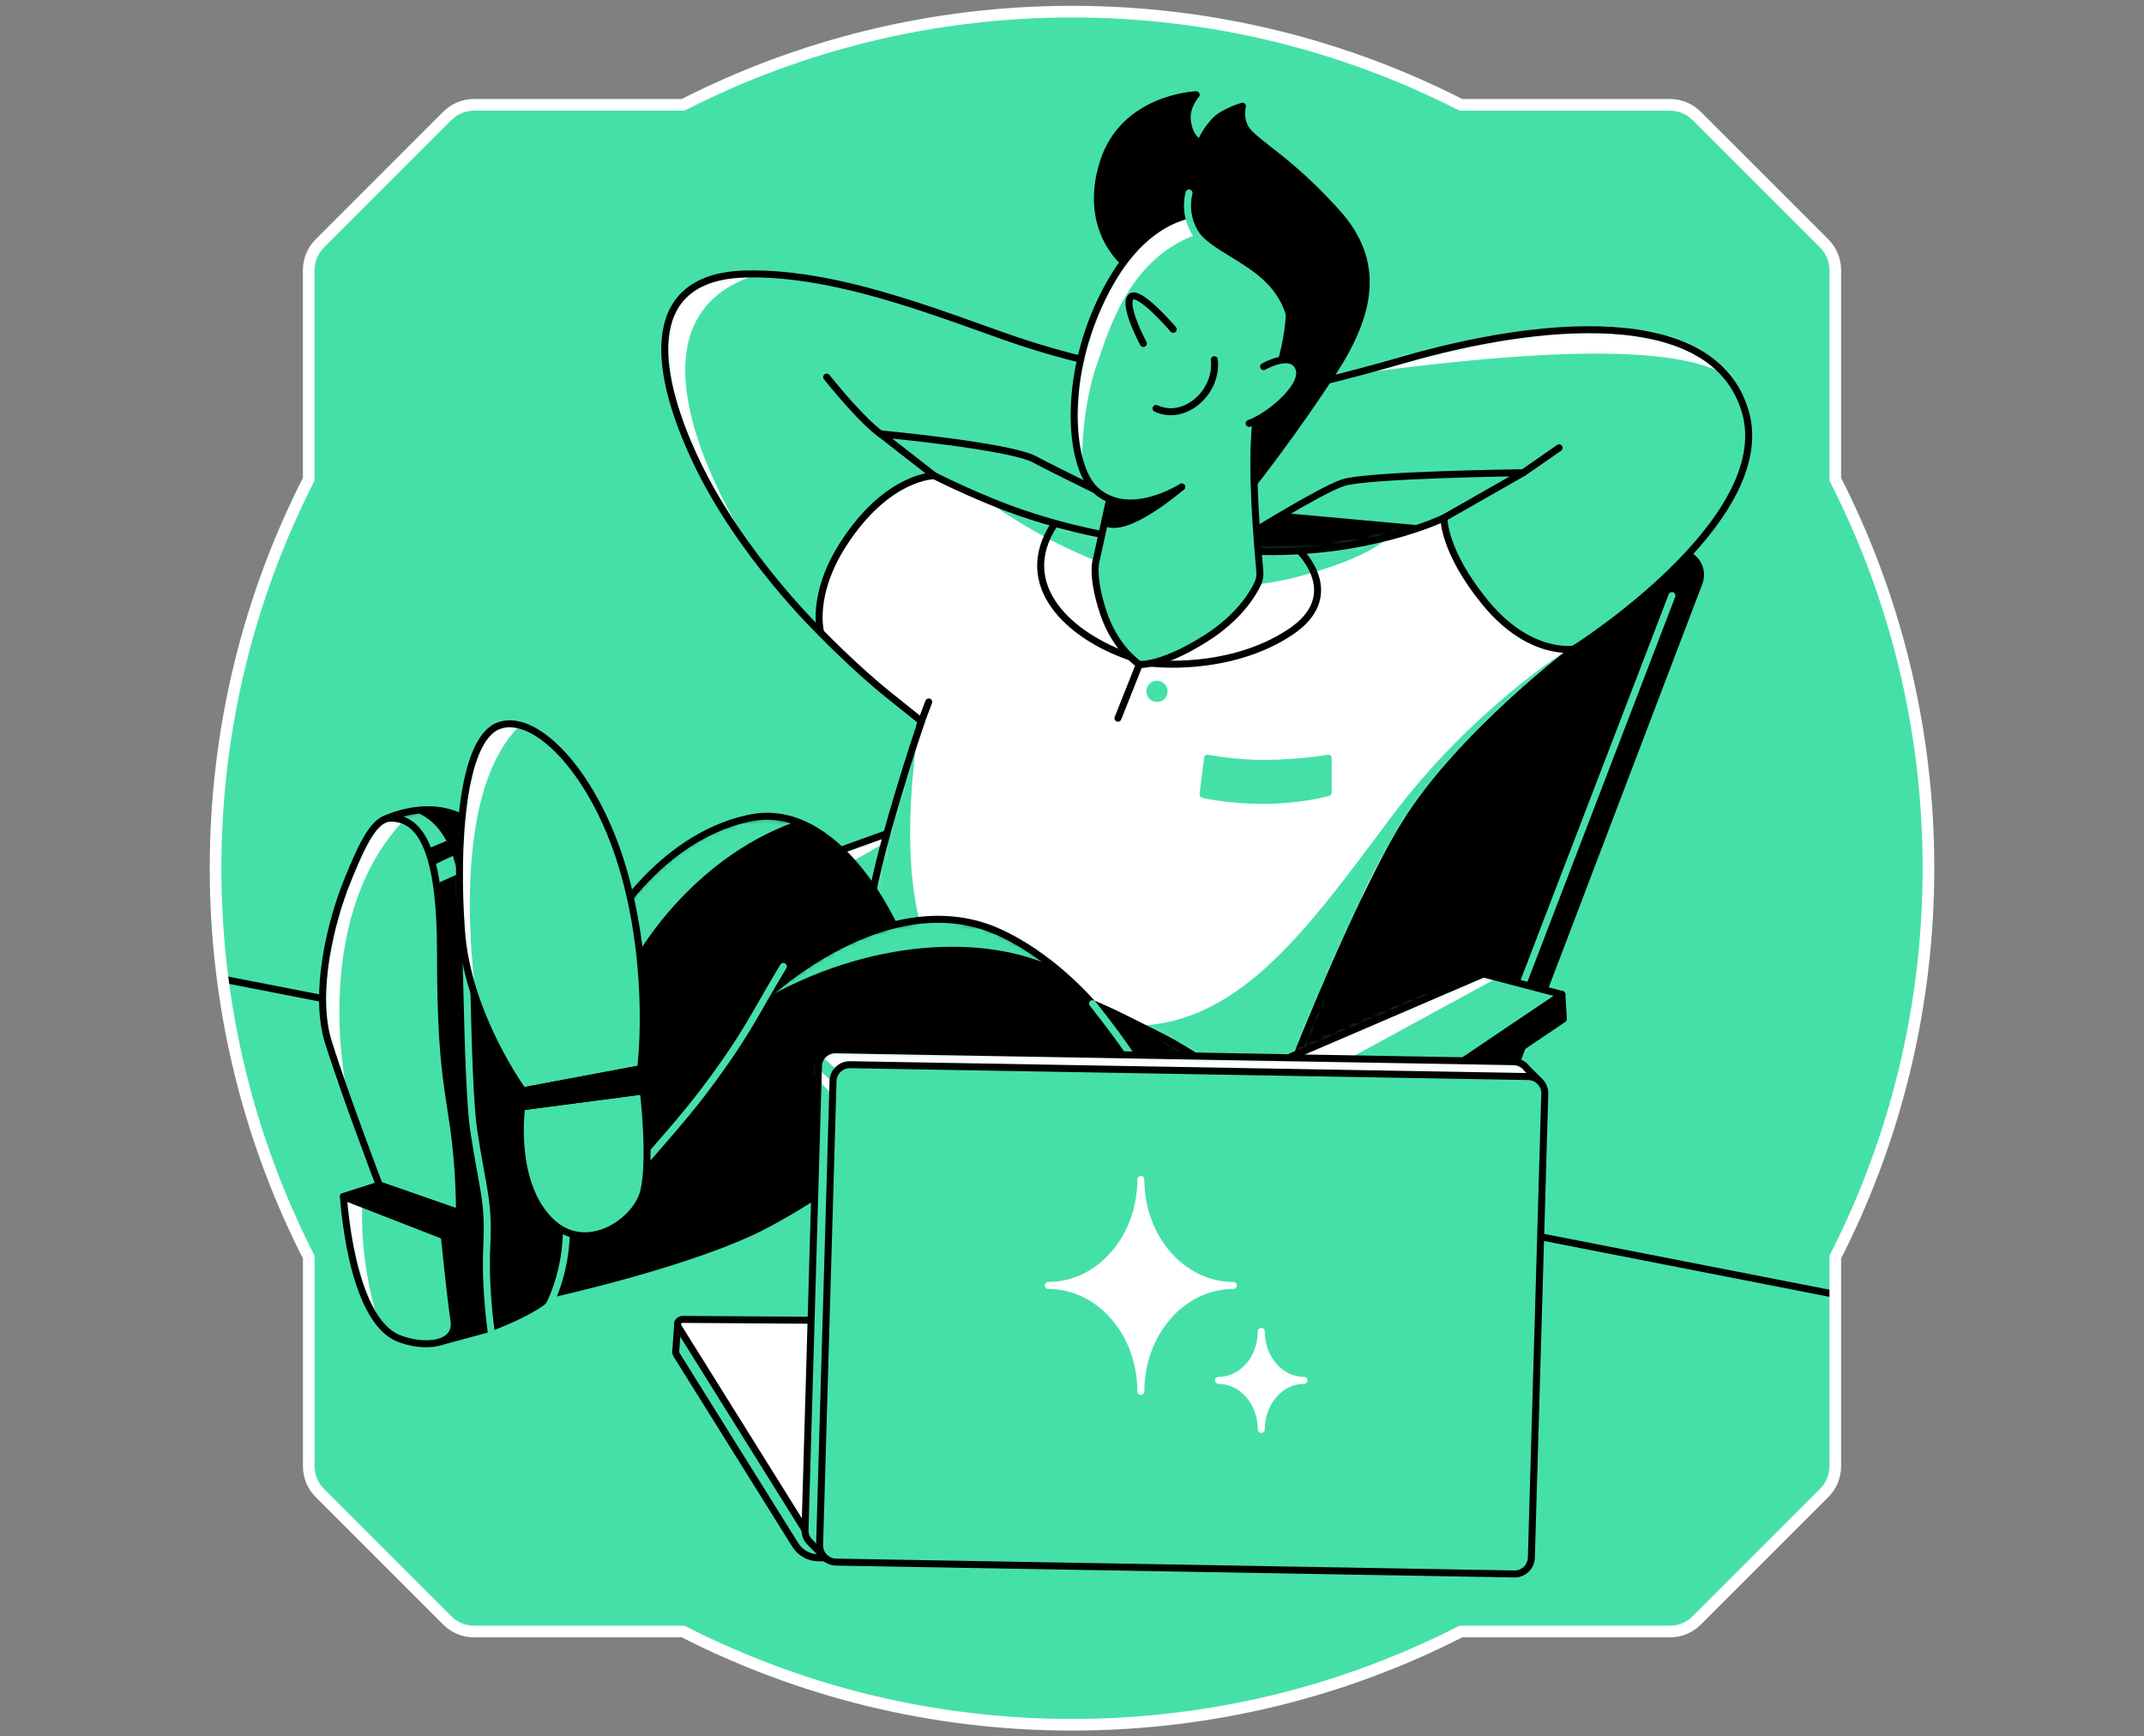<svg width="368" height="298" viewBox="0 0 368 298" fill="none" xmlns="http://www.w3.org/2000/svg">
<rect x="0" y="0" width="368" height="298" fill="#808080" stroke="none"/>
<path d="M52.996 215.743V251.652C52.996 253.361 53.673 254.996 54.878 256.201L76.799 278.122C78.008 279.327 79.642 280.004 81.348 280.004H117.257C137.289 290.228 159.967 296 184.002 296C208.037 296 230.718 290.232 250.747 280.004H286.656C288.365 280.004 289.996 279.327 291.204 278.122L313.13 256.201C314.334 254.996 315.011 253.358 315.011 251.652V215.743C325.235 195.714 331.004 173.03 331.004 148.998C331.004 124.967 325.239 102.286 315.011 82.257V46.344C315.011 44.642 314.331 43.004 313.13 41.799L291.204 19.878C290 18.673 288.365 17.996 286.656 17.996H250.747C230.714 7.768 208.033 2 183.998 2C159.963 2 137.289 7.768 117.253 17.992H81.344C79.639 17.992 78.004 18.669 76.796 19.874L54.874 41.795C53.669 43 52.992 44.639 52.992 46.341V82.253C42.772 102.286 37 124.967 37 148.998C37 173.03 42.772 195.714 52.996 215.743Z" fill="#45E0A8"/>
<mask id="mask0_8652_655" style="mask-type:luminance" maskUnits="userSpaceOnUse" x="37" y="2" width="295" height="294">
<path d="M52.996 215.743V251.652C52.996 253.361 53.673 254.996 54.878 256.201L76.799 278.122C78.008 279.327 79.642 280.004 81.348 280.004H117.257C137.289 290.228 159.967 296 184.002 296C208.037 296 230.718 290.232 250.747 280.004H286.656C288.365 280.004 289.996 279.327 291.204 278.122L313.13 256.201C314.334 254.996 315.011 253.358 315.011 251.652V215.743C325.235 195.714 331.004 173.03 331.004 148.998C331.004 124.967 325.239 102.286 315.011 82.257V46.344C315.011 44.642 314.331 43.004 313.13 41.799L291.204 19.878C290 18.673 288.365 17.996 286.656 17.996H250.747C230.714 7.768 208.033 2 183.998 2C159.963 2 137.289 7.768 117.253 17.992H81.344C79.639 17.992 78.004 18.669 76.796 19.874L54.874 41.795C53.669 43 52.992 44.639 52.992 46.341V82.253C42.772 102.286 37 124.967 37 148.998C37 173.03 42.772 195.714 52.996 215.743Z" fill="white"/>
</mask>
<g mask="url(#mask0_8652_655)">
<path d="M175.824 134.562L189.063 138.875L150.805 161.44L125.416 152.72L175.824 134.562Z" fill="#45E0A8"/>
<mask id="mask1_8652_655" style="mask-type:luminance" maskUnits="userSpaceOnUse" x="125" y="134" width="65" height="28">
<path d="M175.824 134.562L189.063 138.875L150.805 161.44L125.416 152.72L175.824 134.562Z" fill="white"/>
</mask>
<g mask="url(#mask1_8652_655)">
<path d="M139.242 151.89L157.872 141.206H154.965L131.091 150.678L139.242 151.89Z" fill="white"/>
</g>
<path d="M175.824 134.562L189.063 138.875L150.805 161.44L125.416 152.72L175.824 134.562Z" stroke="black" stroke-width="1.2" stroke-linecap="round" stroke-linejoin="round"/>
<path d="M160.352 81.64L140.866 108.563C140.866 108.563 127.021 95.23 119.329 78.823C111.638 62.415 110.867 47.541 127.791 47.029C144.715 46.517 164.482 55.233 176.007 58.951C187.533 62.67 193.784 63.182 193.784 63.182L192.333 86.185C192.333 86.185 181.892 81.127 177.534 78.819C173.176 76.511 151.127 74.461 151.127 74.461L160.356 81.64H160.352Z" fill="#45E0A8"/>
<mask id="mask2_8652_655" style="mask-type:luminance" maskUnits="userSpaceOnUse" x="114" y="47" width="80" height="62">
<path d="M160.352 81.64L140.866 108.563C140.866 108.563 127.021 95.23 119.329 78.823C111.638 62.415 110.867 47.541 127.791 47.029C144.715 46.517 164.482 55.233 176.007 58.951C187.533 62.67 193.784 63.182 193.784 63.182L192.333 86.185C192.333 86.185 181.892 81.127 177.534 78.819C173.176 76.511 151.127 74.461 151.127 74.461L160.356 81.64H160.352Z" fill="white"/>
</mask>
<g mask="url(#mask2_8652_655)">
<path d="M129.924 47.134C101.721 55.895 130.814 97.135 130.814 97.135C130.814 97.135 114.122 78.382 114.096 61.742C114.07 45.103 129.924 47.134 129.924 47.134Z" fill="white"/>
</g>
<path d="M160.352 81.64L140.866 108.563C140.866 108.563 127.021 95.23 119.329 78.823C111.638 62.415 110.867 47.541 127.791 47.029C144.715 46.517 164.482 55.233 176.007 58.951C187.533 62.67 193.784 63.182 193.784 63.182L192.333 86.185C192.333 86.185 181.892 81.127 177.534 78.819C173.176 76.511 151.127 74.461 151.127 74.461L160.356 81.64H160.352Z" stroke="black" stroke-width="1.2" stroke-linecap="round" stroke-linejoin="round"/>
<path d="M37 167.785L315.008 222.143" stroke="black" stroke-width="1.2" stroke-linecap="round" stroke-linejoin="round"/>
<path d="M207.27 87.449L288.418 94.856C290.931 95.084 292.529 97.651 291.631 100.007L255.472 194.966L173.767 187.615L207.27 87.449Z" fill="black" stroke="black" stroke-width="1.2" stroke-linecap="round" stroke-linejoin="round"/>
<path d="M286.977 102.215L251.08 195.715" stroke="#45E0A8" stroke-width="1.2" stroke-linecap="round" stroke-linejoin="round"/>
<path d="M247.844 88.882C244.769 102.215 257.694 112.917 261.966 112.749C266.238 112.577 270.169 111.38 270.169 111.38C270.169 111.38 305.038 89.425 299.569 70.66C294.1 51.896 263.675 55.177 240.942 61.742C218.208 68.307 211.426 68.307 211.426 68.307L213.083 92.578C213.083 92.578 226.416 84.214 230.52 82.841C234.624 81.468 261.457 81.127 261.457 81.127L247.848 88.882H247.844Z" fill="#45E0A8"/>
<mask id="mask3_8652_655" style="mask-type:luminance" maskUnits="userSpaceOnUse" x="211" y="56" width="90" height="57">
<path d="M247.844 88.882C244.769 102.215 257.694 112.917 261.966 112.749C266.238 112.577 270.169 111.38 270.169 111.38C270.169 111.38 305.038 89.425 299.569 70.66C294.1 51.896 263.675 55.177 240.942 61.742C218.208 68.307 211.426 68.307 211.426 68.307L213.083 92.578C213.083 92.578 226.416 84.214 230.52 82.841C234.624 81.468 261.457 81.127 261.457 81.127L247.848 88.882H247.844Z" fill="white"/>
</mask>
<g mask="url(#mask3_8652_655)">
<path d="M231.504 64.342C274.191 58.435 289.824 60.635 296.172 64.342C302.521 68.049 294.871 54.59 270.173 56C245.472 57.41 231.504 64.342 231.504 64.342Z" fill="white"/>
</g>
<path d="M247.844 88.882C244.769 102.215 257.694 112.917 261.966 112.749C266.238 112.577 270.169 111.38 270.169 111.38C270.169 111.38 305.038 89.425 299.569 70.66C294.1 51.896 263.675 55.177 240.942 61.742C218.208 68.307 211.426 68.307 211.426 68.307L213.083 92.578C213.083 92.578 226.416 84.214 230.52 82.841C234.624 81.468 261.457 81.127 261.457 81.127L247.848 88.882H247.844Z" stroke="black" stroke-width="1.2" stroke-linecap="round" stroke-linejoin="round"/>
<path d="M160.352 81.639C160.352 81.639 152.305 81.61 144.711 93.434C139.07 102.218 140.866 108.563 140.866 108.563C140.866 108.563 146.634 114.544 152.489 119.247C156.263 122.277 158.16 123.788 158.16 123.788C158.16 123.788 150.02 147.621 148.983 158.219C147.951 168.817 154.453 166.083 169.323 167.792C184.193 169.502 190.436 173.576 198.584 177.533C206.5 181.379 218.743 190.866 218.743 190.866C218.743 190.866 231.881 156.338 241.282 141.209C250.683 126.081 270.169 111.383 270.169 111.383C270.169 111.383 262.564 112.771 254.873 103.348C247.679 94.538 247.844 88.882 247.844 88.882C247.844 88.882 234.691 95.305 215.257 94.628C192.007 93.816 178.114 89.391 169.772 85.93C164.029 83.547 160.348 81.636 160.348 81.636L160.352 81.639Z" fill="white"/>
<mask id="mask4_8652_655" style="mask-type:luminance" maskUnits="userSpaceOnUse" x="140" y="81" width="131" height="110">
<path d="M160.352 81.639C160.352 81.639 152.305 81.61 144.711 93.434C139.07 102.218 140.866 108.563 140.866 108.563C140.866 108.563 146.634 114.544 152.489 119.247C156.263 122.277 158.16 123.788 158.16 123.788C158.16 123.788 150.02 147.621 148.983 158.219C147.951 168.817 154.453 166.083 169.323 167.792C184.193 169.502 190.436 173.576 198.584 177.533C206.5 181.379 218.743 190.866 218.743 190.866C218.743 190.866 231.881 156.338 241.282 141.209C250.683 126.081 270.169 111.383 270.169 111.383C270.169 111.383 262.564 112.771 254.873 103.348C247.679 94.538 247.844 88.882 247.844 88.882C247.844 88.882 234.691 95.305 215.257 94.628C192.007 93.816 178.114 89.391 169.772 85.93C164.029 83.547 160.348 81.636 160.348 81.636L160.352 81.639Z" fill="white"/>
</mask>
<g mask="url(#mask4_8652_655)">
<path d="M195.561 176.026C213.424 175.308 225.047 158.545 238.892 140.091C252.737 121.637 269.029 111.541 269.029 111.541C269.029 111.541 240.568 133.567 232.297 157.77C224.022 181.974 218.553 192.572 218.553 192.572L195.561 176.026Z" fill="#45E0A8"/>
<path d="M157.58 125.412C153.989 150.539 158.642 160.438 158.642 160.438L147.274 157.77L157.58 125.415V125.412Z" fill="#45E0A8"/>
<path d="M168.619 85.448C188.353 99.413 206.589 103.344 223.083 98.9C239.577 94.456 239.917 89.997 239.917 89.997L168.619 85.444V85.448Z" fill="#45E0A8"/>
</g>
<path d="M160.352 81.639C160.352 81.639 152.305 81.61 144.711 93.434C139.07 102.218 140.866 108.563 140.866 108.563C140.866 108.563 146.634 114.544 152.489 119.247C156.263 122.277 158.16 123.788 158.16 123.788C158.16 123.788 150.02 147.621 148.983 158.219C147.951 168.817 154.453 166.083 169.323 167.792C184.193 169.502 190.436 173.576 198.584 177.533C206.5 181.379 218.743 190.866 218.743 190.866C218.743 190.866 231.881 156.338 241.282 141.209C250.683 126.081 270.169 111.383 270.169 111.383C270.169 111.383 262.564 112.771 254.873 103.348C247.679 94.538 247.844 88.882 247.844 88.882C247.844 88.882 234.691 95.305 215.257 94.628C192.007 93.816 178.114 89.391 169.772 85.93C164.029 83.547 160.348 81.636 160.348 81.636L160.352 81.639Z" stroke="black" stroke-width="1.2" stroke-linecap="round" stroke-linejoin="round"/>
<path d="M215.261 82.841C215.261 82.841 222.14 74.117 228.806 63.863C235.473 53.605 237.01 44.863 229.491 36.502C221.972 28.141 216.903 25.388 214.408 22.84C212.549 20.944 213.256 18.224 213.256 18.224C213.256 18.224 209.923 19.178 208.426 20.832C206.567 22.882 206.077 24.55 206.077 24.55C206.077 24.55 204.132 23.951 203.791 20.618C203.544 18.213 205.31 16.26 205.31 16.26C205.31 16.26 192.838 16.687 189.333 27.969C185.827 39.252 192.879 44.968 192.879 44.968L215.268 82.841H215.261Z" fill="black" stroke="black" stroke-width="1.2" stroke-linecap="round" stroke-linejoin="round"/>
<path d="M195.561 114.028C195.561 114.028 191.491 111.447 189.407 105.226C187.38 99.17 188.076 96.48 188.076 96.48L191.289 81.98L215.807 70.099C214.73 77.51 215.287 87.468 216.237 98.036C216.304 98.796 216.177 99.559 215.844 100.243C214.92 102.155 212.481 106.083 206.93 109.584C199.246 114.429 195.561 114.028 195.561 114.028Z" fill="#45E0A8" stroke="black" stroke-width="1.2" stroke-linecap="round" stroke-linejoin="round"/>
<path d="M189.639 89.597C193.234 91.927 202.83 83.54 202.83 83.54L190.522 85.624L189.643 89.597H189.639Z" fill="black" stroke="black" stroke-width="1.2" stroke-linecap="round" stroke-linejoin="round"/>
<path d="M202.826 83.562C202.826 83.562 193.78 89.458 187.956 84.034C183.343 79.736 182.143 63.182 190.69 48.308C199.238 33.438 212.275 34.153 218.208 41.983C226.244 52.581 216.327 71.382 216.327 71.382" fill="#45E0A8"/>
<mask id="mask5_8652_655" style="mask-type:luminance" maskUnits="userSpaceOnUse" x="184" y="36" width="38" height="51">
<path d="M202.826 83.562C202.826 83.562 193.78 89.458 187.956 84.034C183.343 79.736 182.143 63.182 190.69 48.308C199.238 33.438 212.275 34.153 218.208 41.983C226.244 52.581 216.327 71.382 216.327 71.382" fill="white"/>
</mask>
<g mask="url(#mask5_8652_655)">
<path d="M206.515 39.877C193.96 43.591 190.335 56.658 188.352 62.281C185.393 70.66 185.726 80.305 185.726 80.305C185.726 80.305 181.836 72.838 186.931 56.58C192.741 38.051 204.932 36.712 204.932 36.712L206.515 39.877Z" fill="white"/>
</g>
<path d="M202.826 83.562C202.826 83.562 193.78 89.458 187.956 84.034C183.343 79.736 182.143 63.182 190.69 48.308C199.238 33.438 212.275 34.153 218.208 41.983C226.244 52.581 216.327 71.382 216.327 71.382" stroke="black" stroke-width="1.2" stroke-linecap="round" stroke-linejoin="round"/>
<path d="M216.884 62.92C216.884 62.92 221.736 60.1 222.933 63.178C224.13 66.253 217.823 71.468 214.404 72.665" fill="#45E0A8"/>
<path d="M216.884 62.92C216.884 62.92 221.736 60.1 222.933 63.178C224.13 66.253 217.823 71.468 214.404 72.665" stroke="black" stroke-width="1.2" stroke-linecap="round" stroke-linejoin="round"/>
<path d="M201.374 56.512C201.374 56.512 195.348 49.461 194.069 50.998C192.785 52.536 196.249 58.947 196.249 58.947" fill="#45E0A8"/>
<path d="M201.374 56.512C201.374 56.512 195.348 49.461 194.069 50.998C192.785 52.536 196.249 58.947 196.249 58.947" stroke="black" stroke-width="1.2" stroke-linecap="round" stroke-linejoin="round"/>
<path d="M208.426 61.742C209.066 67.204 203.425 72.407 198.427 70.099Z" fill="#45E0A8"/>
<path d="M208.426 61.742C209.066 67.204 203.425 72.407 198.427 70.099" stroke="black" stroke-width="1.2" stroke-linecap="round" stroke-linejoin="round"/>
<path d="M205.093 34.078C202.863 43.438 218.04 42.667 221.351 54.077C224.287 64.189 228.384 45.742 223.083 40.486C217.782 35.23 205.089 34.078 205.089 34.078H205.093Z" fill="black" stroke="black" stroke-width="1.2" stroke-linecap="round" stroke-linejoin="round"/>
<path d="M204.087 33.117C202.863 38.096 206.204 41.384 206.204 41.384" stroke="#45E0A8" stroke-width="1.2" stroke-linecap="round" stroke-linejoin="round"/>
<path d="M141.891 64.716C148.299 72.665 151.12 74.457 151.12 74.457Z" fill="#45E0A8"/>
<path d="M141.891 64.716C148.299 72.665 151.12 74.457 151.12 74.457" stroke="black" stroke-width="1.2" stroke-linecap="round" stroke-linejoin="round"/>
<path d="M267.611 76.852C262.826 80.196 261.457 81.124 261.457 81.124Z" fill="#45E0A8"/>
<path d="M267.611 76.852C262.826 80.196 261.457 81.124 261.457 81.124" stroke="black" stroke-width="1.2" stroke-linecap="round" stroke-linejoin="round"/>
<path d="M191.888 123.261L195.561 114.028" stroke="black" stroke-width="1.2" stroke-linecap="round" stroke-linejoin="round"/>
<path d="M180.949 90.001C174.107 100.441 183.512 109.165 194.024 112.749" stroke="black" stroke-width="1.2" stroke-linecap="round" stroke-linejoin="round"/>
<path d="M197.578 113.812C197.578 113.812 210.768 115.495 221.351 108.559C231.029 102.215 223.083 94.591 223.083 94.591" stroke="black" stroke-width="1.2" stroke-linecap="round" stroke-linejoin="round"/>
<path d="M198.584 120.47C199.592 120.47 200.409 119.653 200.409 118.645C200.409 117.637 199.592 116.819 198.584 116.819C197.576 116.819 196.758 117.637 196.758 118.645C196.758 119.653 197.576 120.47 198.584 120.47Z" fill="#45E0A8"/>
<path d="M207.27 130.118L206.5 136.335C206.5 136.335 210.985 137.424 217.27 137.36C223.55 137.296 227.972 136.013 227.972 136.013V130.118C227.972 130.118 223.337 130.967 217.236 131.015C212.002 131.057 207.27 130.118 207.27 130.118Z" fill="#45E0A8" stroke="#45E0A8" stroke-width="1.2" stroke-linecap="round" stroke-linejoin="round"/>
<path d="M159.409 120.47L157.872 124.54" stroke="black" stroke-width="1.2" stroke-linecap="round" stroke-linejoin="round"/>
<path d="M153.94 159.926C153.94 159.926 144.199 137.02 128.472 140.439C112.745 143.858 104.029 159.926 104.029 159.926C104.029 159.926 95.313 176.165 94.456 193.769C93.603 211.374 112.233 200.436 122.146 194.966C132.06 189.497 153.936 159.926 153.936 159.926H153.94Z" fill="black"/>
<mask id="mask6_8652_655" style="mask-type:luminance" maskUnits="userSpaceOnUse" x="94" y="140" width="60" height="64">
<path d="M153.94 159.926C153.94 159.926 144.199 137.02 128.472 140.439C112.745 143.858 104.029 159.926 104.029 159.926C104.029 159.926 95.313 176.165 94.456 193.769C93.603 211.374 112.233 200.436 122.146 194.966C132.06 189.497 153.936 159.926 153.936 159.926H153.94Z" fill="white"/>
</mask>
<g mask="url(#mask6_8652_655)">
<path d="M138.385 140.402C118.787 146.436 108.986 164.538 108.986 164.538L104.882 154.453C104.882 154.453 115.349 142.987 125.498 140.088C135.647 137.188 138.382 140.398 138.382 140.398L138.385 140.402Z" fill="#45E0A8"/>
</g>
<path d="M153.94 159.926C153.94 159.926 144.199 137.02 128.472 140.439C112.745 143.858 104.029 159.926 104.029 159.926C104.029 159.926 95.313 176.165 94.456 193.769C93.603 211.374 112.233 200.436 122.146 194.966C132.06 189.497 153.936 159.926 153.936 159.926H153.94Z" stroke="black" stroke-width="1.2" stroke-linecap="round" stroke-linejoin="round"/>
<path d="M94.43 222.144C94.43 222.144 119.385 216.66 131.637 210.095C151.123 199.65 151.924 192.92 161.044 192.041C176.008 190.601 202.149 194.966 202.149 194.966C202.149 194.966 191.891 169.839 172.061 160.266C152.234 150.693 130.694 171.732 130.694 171.732L91.123 186.246L94.426 222.14L94.43 222.144Z" fill="black"/>
<mask id="mask7_8652_655" style="mask-type:luminance" maskUnits="userSpaceOnUse" x="91" y="157" width="112" height="66">
<path d="M94.43 222.144C94.43 222.144 119.385 216.66 131.637 210.095C151.123 199.65 151.924 192.92 161.044 192.041C176.008 190.601 202.149 194.966 202.149 194.966C202.149 194.966 191.891 169.839 172.061 160.266C152.234 150.693 130.694 171.732 130.694 171.732L91.123 186.246L94.426 222.14L94.43 222.144Z" fill="white"/>
</mask>
<g mask="url(#mask7_8652_655)">
<path d="M130.694 171.732C149.324 160.992 168.997 160.341 180.994 166.016C192.988 171.691 175.394 153.895 156.634 158.108C137.873 162.32 130.694 171.732 130.694 171.732Z" fill="#45E0A8"/>
</g>
<path d="M94.43 222.144C94.43 222.144 119.385 216.66 131.637 210.095C151.123 199.65 151.924 192.92 161.044 192.041C176.008 190.601 202.149 194.966 202.149 194.966C202.149 194.966 191.891 169.839 172.061 160.266C152.234 150.693 130.694 171.732 130.694 171.732L91.123 186.246L94.426 222.14L94.43 222.144Z" stroke="black" stroke-width="1.2" stroke-linecap="round" stroke-linejoin="round"/>
<path d="M134.454 165.862C129.366 174.283 128.285 177.339 120.863 187.212C117.291 191.966 110.407 199.646 110.407 199.646" stroke="#45E0A8" stroke-width="1.2" stroke-linecap="round" stroke-linejoin="round"/>
<path d="M75.355 230.34L83.518 228.125C83.518 228.125 92.522 224.878 94.43 222.144C96.338 219.409 99.024 201.763 95.799 189.134C92.579 176.505 87.45 145.908 80.784 141.21C74.117 136.507 65.932 140.667 65.932 140.667L75.355 230.34Z" fill="black"/>
<mask id="mask8_8652_655" style="mask-type:luminance" maskUnits="userSpaceOnUse" x="65" y="138" width="33" height="93">
<path d="M75.355 230.34L83.518 228.125C83.518 228.125 92.522 224.878 94.43 222.144C96.338 219.409 99.024 201.763 95.799 189.134C92.579 176.505 87.45 145.908 80.784 141.21C74.117 136.507 65.932 140.667 65.932 140.667L75.355 230.34Z" fill="white"/>
</mask>
<g mask="url(#mask8_8652_655)">
<path d="M72.471 146.058L77.188 144.09C77.188 144.09 75.138 140.088 72.471 139.208C69.804 138.329 68.049 138.973 68.049 138.973L63.946 140.742L72.471 146.062V146.058Z" fill="#45E0A8"/>
<path d="M73.242 148.998L78.273 146.626L79.264 149.709L73.691 152.212L73.242 148.998Z" fill="#45E0A8"/>
</g>
<path d="M75.355 230.34L83.518 228.125C83.518 228.125 92.522 224.878 94.43 222.144C96.338 219.409 99.024 201.763 95.799 189.134C92.579 176.505 87.45 145.908 80.784 141.21C74.117 136.507 65.932 140.667 65.932 140.667L75.355 230.34Z" stroke="black" stroke-width="1.2" stroke-linecap="round" stroke-linejoin="round"/>
<path d="M67.11 140.402C72.288 140.424 75.61 146.122 75.61 163.427C75.61 180.732 76.635 185.221 77.791 193.04C78.947 200.858 78.857 208.168 78.857 208.168L65.098 203.372C65.098 203.372 59.071 187.511 56.382 178.929C53.688 170.348 56.894 157.913 59.587 151.247C62.281 144.58 64.331 140.387 67.114 140.398L67.11 140.402Z" fill="#45E0A8"/>
<mask id="mask9_8652_655" style="mask-type:luminance" maskUnits="userSpaceOnUse" x="55" y="140" width="24" height="69">
<path d="M67.11 140.402C72.288 140.424 75.61 146.122 75.61 163.427C75.61 180.732 76.635 185.221 77.791 193.04C78.947 200.858 78.857 208.168 78.857 208.168L65.098 203.372C65.098 203.372 59.071 187.511 56.382 178.929C53.688 170.348 56.894 157.913 59.587 151.247C62.281 144.58 64.331 140.387 67.114 140.398L67.11 140.402Z" fill="white"/>
</mask>
<g mask="url(#mask9_8652_655)">
<path d="M68.902 141.206C53.093 158.556 59.333 187.687 60.152 189.954C60.971 192.221 51.47 180.227 57.41 157.767C63.351 135.307 68.902 141.206 68.902 141.206Z" fill="white"/>
</g>
<path d="M67.11 140.402C72.288 140.424 75.61 146.122 75.61 163.427C75.61 180.732 76.635 185.221 77.791 193.04C78.947 200.858 78.857 208.168 78.857 208.168L65.098 203.372C65.098 203.372 59.071 187.511 56.382 178.929C53.688 170.348 56.894 157.913 59.587 151.247C62.281 144.58 64.331 140.387 67.114 140.398L67.11 140.402Z" stroke="black" stroke-width="1.2" stroke-linecap="round" stroke-linejoin="round"/>
<path d="M58.948 205.347L76.253 212.081C76.253 212.081 77.278 222.271 77.921 226.629C78.561 230.987 72.688 231.373 68.461 229.704C60.126 226.42 58.952 205.347 58.952 205.347H58.948Z" fill="#45E0A8"/>
<mask id="mask10_8652_655" style="mask-type:luminance" maskUnits="userSpaceOnUse" x="58" y="205" width="20" height="26">
<path d="M58.948 205.347L76.253 212.081C76.253 212.081 77.278 222.271 77.921 226.629C78.561 230.987 72.688 231.373 68.461 229.704C60.126 226.42 58.952 205.347 58.952 205.347H58.948Z" fill="white"/>
</mask>
<g mask="url(#mask10_8652_655)">
<path d="M62.172 206.604C61.765 218.167 65.075 227.041 65.075 227.041C65.075 227.041 60.115 218.983 58.948 212.081C57.781 205.179 58.308 203.424 58.308 203.424L62.176 206.604H62.172Z" fill="white"/>
</g>
<path d="M58.948 205.347L76.253 212.081C76.253 212.081 77.278 222.271 77.921 226.629C78.561 230.987 72.688 231.373 68.461 229.704C60.126 226.42 58.952 205.347 58.952 205.347H58.948Z" stroke="black" stroke-width="1.2" stroke-linecap="round" stroke-linejoin="round"/>
<path d="M65.098 203.372L58.948 205.347L76.253 212.081L78.857 208.168L65.098 203.372Z" fill="black" stroke="black" stroke-width="1.2" stroke-linecap="round" stroke-linejoin="round"/>
<path d="M79.915 161.44C79.99 164.025 80.061 166.891 80.132 169.835C80.364 179.262 80.641 189.508 81.318 194.035C82.811 204.034 83.945 205.863 83.559 213.813C83.174 221.762 84.453 229.453 84.453 229.453" stroke="#45E0A8" stroke-width="1.2" stroke-linecap="round" stroke-linejoin="round"/>
<path d="M72.471 139.205C76.773 141.374 79.119 146.739 79.586 153.558" stroke="black" stroke-width="1.2" stroke-linecap="round" stroke-linejoin="round"/>
<path d="M97.022 206.889C98.305 218.684 93.177 225.862 93.177 225.862" stroke="#45E0A8" stroke-width="1.2" stroke-linecap="round" stroke-linejoin="round"/>
<path d="M89.769 187.211C89.769 187.211 80.226 174.197 79.201 159.708C78.176 145.223 79.201 126.931 85.609 124.54C92.017 122.146 102.533 133.043 107.276 150.352C112.02 167.658 109.97 183.425 109.97 183.425L89.773 187.211H89.769Z" fill="#45E0A8"/>
<mask id="mask11_8652_655" style="mask-type:luminance" maskUnits="userSpaceOnUse" x="78" y="124" width="33" height="64">
<path d="M89.769 187.211C89.769 187.211 80.226 174.197 79.201 159.708C78.176 145.223 79.201 126.931 85.609 124.54C92.017 122.146 102.533 133.043 107.276 150.352C112.02 167.658 109.97 183.425 109.97 183.425L89.773 187.211H89.769Z" fill="white"/>
</mask>
<g mask="url(#mask11_8652_655)">
<path d="M89.541 124.215C76.167 136.679 81.831 171.732 81.831 171.732C81.831 171.732 74.91 154.815 79.983 135.322C85.055 115.824 89.541 124.215 89.541 124.215Z" fill="white"/>
</g>
<path d="M89.769 187.211C89.769 187.211 80.226 174.197 79.201 159.708C78.176 145.223 79.201 126.931 85.609 124.54C92.017 122.146 102.533 133.043 107.276 150.352C112.02 167.658 109.97 183.425 109.97 183.425L89.773 187.211H89.769Z" stroke="black" stroke-width="1.2" stroke-linecap="round" stroke-linejoin="round"/>
<path d="M89.541 189.957L110.411 187.215C110.411 187.215 111.792 198.483 110.546 204.263C109.401 209.582 100.726 215.481 94.636 209.713C87.655 203.099 89.541 189.961 89.541 189.961V189.957Z" fill="#45E0A8" stroke="black" stroke-width="1.2" stroke-linecap="round" stroke-linejoin="round"/>
<path d="M89.769 187.211L89.541 189.957L110.411 187.211L109.97 183.425L89.769 187.211Z" fill="black" stroke="black" stroke-width="1.2" stroke-linecap="round" stroke-linejoin="round"/>
<path d="M268.086 170.666L268.336 174.889L231.504 199.702L231.249 195.483L268.086 170.666Z" fill="black" stroke="black" stroke-width="1.2" stroke-linecap="round" stroke-linejoin="round"/>
<path d="M254.611 167.149L268.086 170.665L231.249 195.482L205.385 188.3L254.611 167.149Z" fill="#45E0A8"/>
<mask id="mask12_8652_655" style="mask-type:luminance" maskUnits="userSpaceOnUse" x="205" y="167" width="64" height="29">
<path d="M254.611 167.149L268.086 170.665L231.249 195.482L205.385 188.3L254.611 167.149Z" fill="white"/>
</mask>
<g mask="url(#mask12_8652_655)">
<path d="M257.05 167.785L216.331 189.957L198.584 186.691L254.611 167.149L257.05 167.785Z" fill="white"/>
</g>
<path d="M254.611 167.149L268.086 170.665L231.249 195.482L205.385 188.3L254.611 167.149Z" stroke="black" stroke-width="1.2" stroke-linecap="round" stroke-linejoin="round"/>
<path d="M205.385 188.3L205.635 192.523L231.504 199.702L231.249 195.482L205.385 188.3Z" fill="#45E0A8" stroke="black" stroke-width="1.2" stroke-linecap="round" stroke-linejoin="round"/>
<path d="M127.585 236.475L138.453 254.188L138.95 236.905L127.585 236.475Z" fill="#45E0A8"/>
<path d="M187.537 172.24C193.65 179.913 195.561 183.425 195.561 183.425" stroke="#45E0A8" stroke-width="1.2" stroke-linecap="round" stroke-linejoin="round"/>
<path d="M214.658 231.825L124.716 231.219L122.404 229.229L116.34 227.044L115.981 231.96H115.985C115.974 232.132 116.004 232.308 116.108 232.472L136.496 265.127C137.342 266.485 138.819 267.319 140.417 267.345L249.471 269.268L214.662 231.829L214.658 231.825Z" fill="#45E0A8" stroke="black" stroke-width="1.2" stroke-linecap="round" stroke-linejoin="round"/>
<path d="M116.43 227.736L138.176 262.564L249.793 264.532L214.984 227.093L117.16 226.435C116.486 226.431 116.075 227.168 116.43 227.74V227.736Z" fill="white" stroke="black" stroke-width="1.2" stroke-linecap="round" stroke-linejoin="round"/>
<path d="M264.408 185.715L262.078 183.385C261.891 183.13 261.674 182.902 261.416 182.722C260.963 182.404 260.413 182.214 259.815 182.202L143.413 180.167C141.835 180.141 140.525 181.387 140.48 182.966L138.176 262.568C138.15 263.477 138.554 264.285 139.194 264.835L139.182 264.842L141.906 267.573L144.853 265.602L257.409 267.569C258.988 267.596 260.297 266.35 260.342 264.771L262.594 186.931L264.408 185.719V185.715Z" fill="#45E0A8"/>
<mask id="mask13_8652_655" style="mask-type:luminance" maskUnits="userSpaceOnUse" x="138" y="180" width="127" height="88">
<path d="M264.408 185.715L262.078 183.385C261.891 183.13 261.674 182.902 261.416 182.722C260.963 182.404 260.413 182.214 259.815 182.202L143.413 180.167C141.835 180.141 140.525 181.387 140.48 182.966L138.176 262.568C138.15 263.477 138.554 264.285 139.194 264.835L139.182 264.842L141.906 267.573L144.853 265.602L257.409 267.569C258.988 267.596 260.297 266.35 260.342 264.771L262.594 186.931L264.408 185.719V185.715Z" fill="white"/>
</mask>
<g mask="url(#mask13_8652_655)">
<path d="M141.06 181.316L143.724 183.669L145.609 182.494L265.149 185.184L260.312 182.255L143.413 180.164L141.06 181.316Z" fill="white"/>
<path d="M139.736 182.726L143.668 186.489L143.159 188.154L139.736 184.698V182.726Z" fill="white"/>
</g>
<path d="M264.408 185.715L262.078 183.385C261.891 183.13 261.674 182.902 261.416 182.722C260.963 182.404 260.413 182.214 259.815 182.202L143.413 180.167C141.835 180.141 140.525 181.387 140.48 182.966L138.176 262.568C138.15 263.477 138.554 264.285 139.194 264.835L139.182 264.842L141.906 267.573L144.853 265.602L257.409 267.569C258.988 267.596 260.297 266.35 260.342 264.771L262.594 186.931L264.408 185.719V185.715Z" stroke="black" stroke-width="1.2" stroke-linecap="round" stroke-linejoin="round"/>
<path d="M259.912 270.124L143.51 268.089C141.906 268.059 140.634 266.728 140.679 265.123L142.983 185.52C143.028 183.942 144.337 182.692 145.916 182.722L262.317 184.757C263.922 184.787 265.194 186.119 265.149 187.724L262.845 267.326C262.8 268.905 261.491 270.154 259.912 270.124Z" fill="#45E0A8"/>
<path d="M259.912 270.124L143.51 268.089C141.906 268.059 140.634 266.728 140.679 265.123L142.983 185.52C143.028 183.942 144.337 182.692 145.916 182.722L262.317 184.757C263.922 184.787 265.194 186.119 265.149 187.724L262.845 267.326C262.8 268.905 261.491 270.154 259.912 270.124Z" stroke="black" stroke-width="1.2" stroke-linecap="round" stroke-linejoin="round"/>
<path d="M195.816 202.422C195.816 212.466 188.704 220.61 179.932 220.61C188.704 220.61 195.816 228.754 195.816 238.798C195.816 228.754 202.927 220.61 211.7 220.61C202.927 220.61 195.816 212.466 195.816 202.422Z" fill="white" stroke="white" stroke-width="1.2" stroke-linecap="round" stroke-linejoin="round"/>
<path d="M216.488 228.5C216.488 233.142 213.2 236.905 209.148 236.905C213.203 236.905 216.488 240.669 216.488 245.311C216.488 240.669 219.776 236.905 223.827 236.905C219.772 236.905 216.488 233.142 216.488 228.5Z" fill="white" stroke="white" stroke-width="1.2" stroke-linecap="round" stroke-linejoin="round"/>
</g>
<path d="M52.996 215.743V251.652C52.996 253.361 53.673 254.996 54.878 256.201L76.799 278.122C78.008 279.327 79.642 280.004 81.348 280.004H117.257C137.289 290.228 159.967 296 184.002 296C208.037 296 230.718 290.232 250.747 280.004H286.656C288.365 280.004 289.996 279.327 291.204 278.122L313.13 256.201C314.334 254.996 315.011 253.358 315.011 251.652V215.743C325.235 195.714 331.004 173.03 331.004 148.998C331.004 124.967 325.239 102.286 315.011 82.257V46.344C315.011 44.642 314.331 43.004 313.13 41.799L291.204 19.878C290 18.673 288.365 17.996 286.656 17.996H250.747C230.714 7.768 208.033 2 183.998 2C159.963 2 137.289 7.768 117.253 17.992H81.344C79.639 17.992 78.004 18.669 76.796 19.874L54.874 41.795C53.669 43 52.992 44.639 52.992 46.341V82.253C42.772 102.286 37 124.967 37 148.998C37 173.03 42.772 195.714 52.996 215.743Z" stroke="white" stroke-width="2" stroke-linecap="round" stroke-linejoin="round"/>
</svg>
